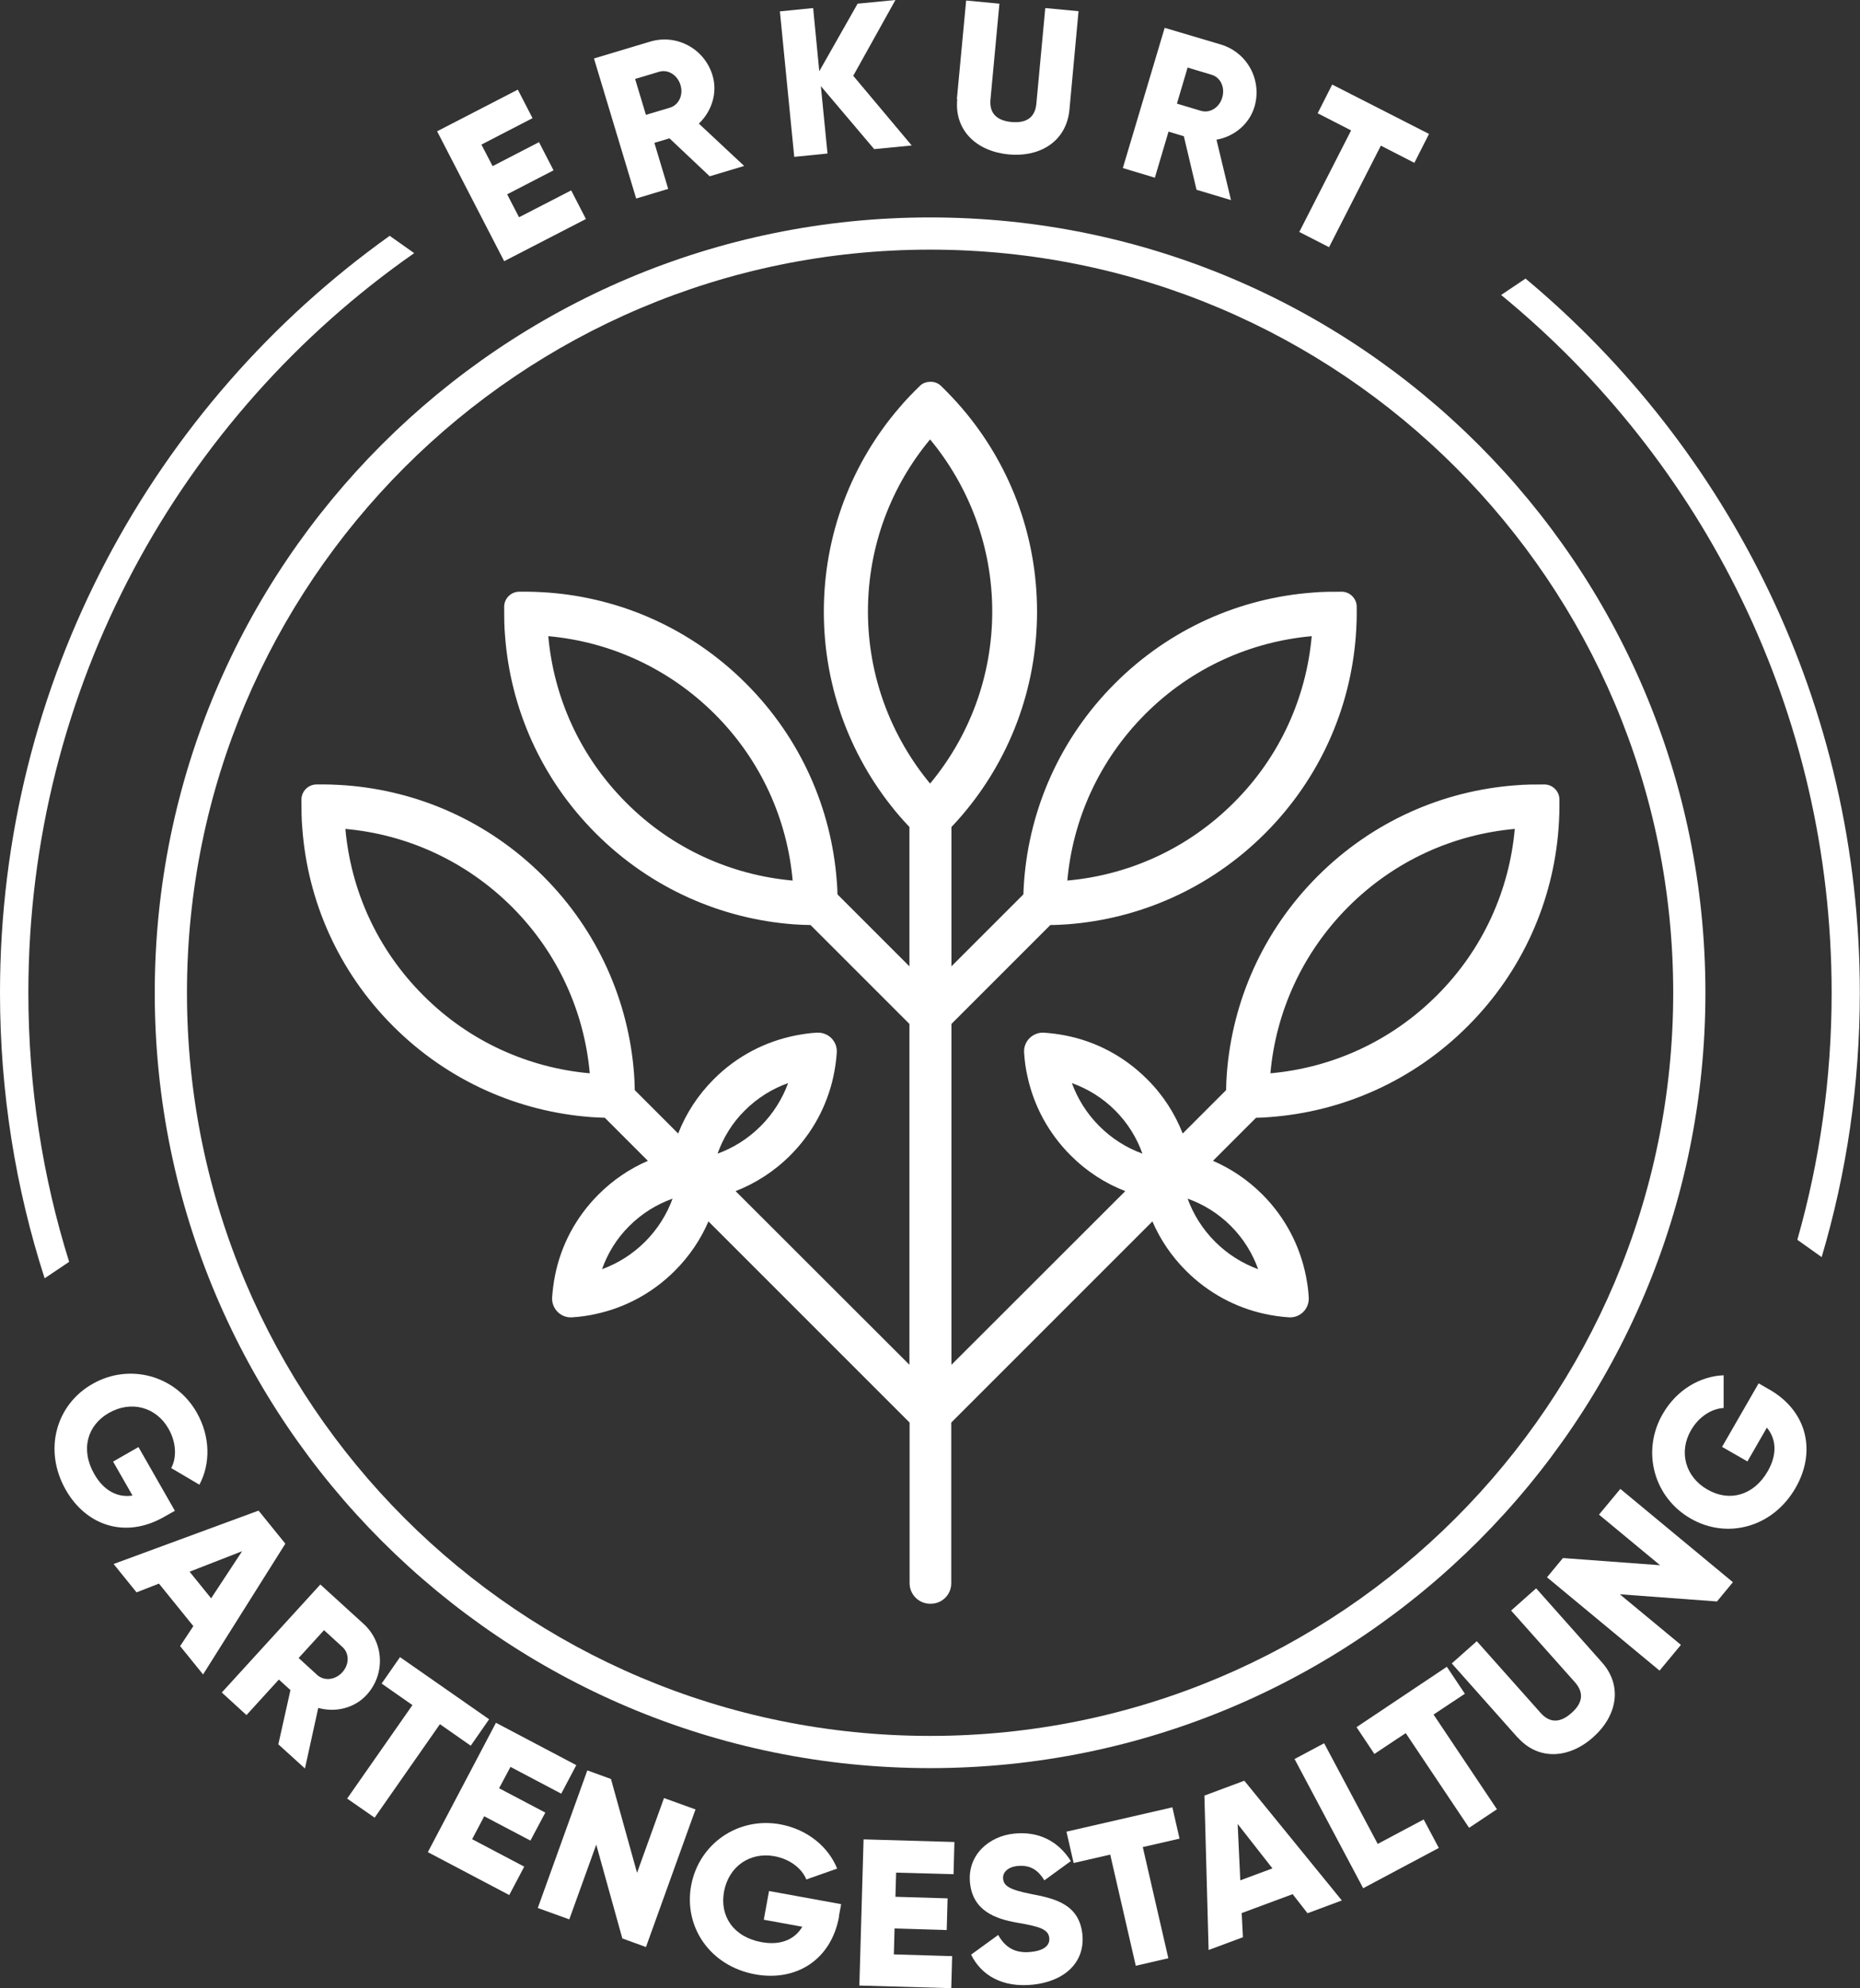 <?xml version="1.0" encoding="UTF-8"?>
<svg id="Layer_2" data-name="Layer 2" xmlns="http://www.w3.org/2000/svg" viewBox="0 0 106.25 113.57">
  <rect x="0" y="0" width="106.25" height="113.57" fill="#333333" stroke="none"/>
  <defs>
    <style>
      .cls-1 {
        fill: #fff;
        stroke-width: 0px;
      }
    </style>
  </defs>
  <g id="Layer_1-2" data-name="Layer 1">
    <g>
      <path class="cls-1" d="M53.13,12.42c-24.46,0-44.29,19.83-44.29,44.29s19.83,44.29,44.29,44.29,44.29-19.83,44.29-44.29S77.59,12.42,53.13,12.42ZM53.13,99.16c-23.45,0-42.45-19.01-42.45-42.45S29.68,14.26,53.13,14.26s42.45,19.01,42.45,42.45-19.01,42.45-42.45,42.45Z"/>
      <path class="cls-1" d="M87.15,15.91l-1.4.94c11.53,9.45,18.88,23.79,18.88,39.86,0,4.89-.68,9.62-1.96,14.11l1.39.99c1.42-4.79,2.18-9.86,2.18-15.1,0-16.4-7.43-31.06-19.1-40.8ZM0,56.71c0,5.69.89,11.17,2.55,16.31l1.4-.94c-1.52-4.85-2.33-10.02-2.33-15.37C1.62,39.22,10.33,23.77,23.66,14.46l-1.4-.99C8.78,23.1,0,38.88,0,56.71Z"/>
      <g>
        <path class="cls-1" d="M32.63,10.88l.84,1.63-4.67,2.41-3.83-7.42,4.61-2.38.84,1.63-2.92,1.51.64,1.23,2.65-1.37.83,1.61-2.65,1.37.68,1.31,2.97-1.53Z"/>
        <path class="cls-1" d="M38.25,7.9l-.87.26.79,2.63-1.83.55-2.41-8,3.2-.96c1.52-.46,3.11.4,3.57,1.92.3.98-.03,2.05-.78,2.76l2.59,2.42-1.97.59-2.3-2.17ZM36.9,6.56l1.37-.41c.5-.15.78-.72.6-1.3-.18-.58-.72-.9-1.22-.75l-1.37.41.62,2.06Z"/>
        <path class="cls-1" d="M49.93,8.51l-3.04-3.59.38,3.85-1.9.19-.82-8.31,1.9-.19.35,3.61,2.19-3.86,2.16-.21-2.41,4.33,3.34,3.98-2.16.21Z"/>
        <path class="cls-1" d="M54.66,5.66L55.19.03l1.9.18-.51,5.47c-.06.63.19,1.19,1.2,1.29,1.01.09,1.36-.41,1.42-1.04l.51-5.47,1.9.18-.52,5.63c-.17,1.78-1.64,2.72-3.47,2.55-1.83-.17-3.11-1.37-2.94-3.15Z"/>
        <path class="cls-1" d="M67.62,7.78l-.87-.26-.78,2.63-1.83-.55,2.39-8.01,3.2.95c1.52.45,2.38,2.04,1.93,3.56-.29.98-1.15,1.7-2.17,1.88l.83,3.45-1.97-.59-.73-3.08ZM67.23,5.92l1.37.41c.5.15,1.05-.17,1.22-.76.17-.58-.1-1.15-.61-1.3l-1.37-.41-.61,2.06Z"/>
        <path class="cls-1" d="M80.79,9.3l-1.91-.98-2.96,5.8-1.7-.87,2.96-5.8-1.91-.98.83-1.64,5.53,2.82-.83,1.64Z"/>
      </g>
      <g>
        <path class="cls-1" d="M9.37,86.65c-2.22,1.27-4.45.49-5.61-1.54-1.3-2.28-.56-4.88,1.53-6.06,2.1-1.2,4.74-.49,5.95,1.64.79,1.39.78,2.95.15,4.12l-1.61-.95c.31-.57.31-1.44-.16-2.26-.7-1.22-2.12-1.62-3.4-.89-1.23.7-1.64,2.09-.83,3.5.55.96,1.34,1.35,2.18,1.22l-1.11-1.94,1.45-.83,2.08,3.64-.62.35Z"/>
        <path class="cls-1" d="M11.03,92.87l-1.95-2.41-1.28.5-1.31-1.62,8.28-3.05,1.53,1.89-4.7,7.47-1.31-1.62.76-1.15ZM12.06,91.3l1.77-2.69-3,1.17,1.23,1.52Z"/>
        <path class="cls-1" d="M16.6,96.55l-.67-.61-1.85,2.03-1.41-1.29,5.63-6.17,2.47,2.25c1.17,1.07,1.25,2.87.18,4.05-.69.76-1.78,1.03-2.77.75l-.76,3.46-1.52-1.38.69-3.09ZM17.06,94.71l1.06.97c.39.35,1.02.3,1.43-.15.41-.45.41-1.08.02-1.44l-1.06-.97-1.45,1.59Z"/>
        <path class="cls-1" d="M26.89,99.72l-1.76-1.23-3.73,5.34-1.57-1.09,3.73-5.34-1.76-1.23,1.05-1.51,5.09,3.55-1.05,1.51Z"/>
        <path class="cls-1" d="M29.95,106.62l-.86,1.63-4.65-2.45,3.89-7.39,4.59,2.42-.86,1.63-2.9-1.53-.65,1.22,2.64,1.39-.85,1.6-2.64-1.39-.69,1.31,2.96,1.56Z"/>
        <path class="cls-1" d="M39.73,103.36l-2.83,7.86-1.35-.49-1.49-5.36-1.54,4.27-1.8-.65,2.83-7.86,1.35.49,1.49,5.36,1.54-4.27,1.8.65Z"/>
        <path class="cls-1" d="M47.93,109.48c-.46,2.51-2.49,3.72-4.79,3.3-2.58-.47-4.09-2.71-3.66-5.07.44-2.38,2.67-3.94,5.09-3.5,1.57.29,2.76,1.3,3.25,2.53l-1.76.62c-.24-.6-.9-1.16-1.83-1.33-1.39-.25-2.6.58-2.87,2.02-.26,1.4.54,2.6,2.14,2.89,1.09.2,1.9-.15,2.33-.88l-2.2-.4.3-1.64,4.12.75-.13.7Z"/>
        <path class="cls-1" d="M54.39,111.73l-.05,1.84-5.25-.15.24-8.35,5.19.15-.05,1.84-3.28-.09-.04,1.38,2.98.09-.05,1.81-2.98-.09-.04,1.48,3.34.1Z"/>
        <path class="cls-1" d="M55.48,111.65l1.54-1.12c.37.66.92,1.07,1.86.97.9-.09,1.09-.47,1.06-.79-.05-.51-.55-.66-1.83-.88-1.27-.22-2.54-.69-2.7-2.28-.16-1.6,1.1-2.67,2.53-2.81,1.37-.14,2.5.41,3.23,1.57l-1.51,1.1c-.35-.56-.77-.89-1.53-.82-.59.06-.86.39-.83.72.04.38.27.62,1.6.88,1.3.25,2.75.55,2.93,2.31.16,1.6-1.02,2.68-2.83,2.87-1.75.18-2.95-.54-3.53-1.72Z"/>
        <path class="cls-1" d="M67.37,105.03l-2.09.48,1.46,6.35-1.86.43-1.46-6.35-2.09.48-.41-1.79,6.05-1.39.41,1.79Z"/>
        <path class="cls-1" d="M73.84,108.2l-2.91,1.08.07,1.38-1.96.73-.24-8.82,2.28-.85,5.57,6.84-1.96.73-.85-1.09ZM72.68,106.72l-1.98-2.53.15,3.22,1.83-.68Z"/>
        <path class="cls-1" d="M81.33,103.94l.86,1.62-4.32,2.3-3.92-7.38,1.69-.9,3.06,5.75,2.63-1.4Z"/>
        <path class="cls-1" d="M83.68,96.75l-1.79,1.19,3.62,5.41-1.59,1.06-3.62-5.41-1.79,1.19-1.02-1.53,5.16-3.45,1.02,1.53Z"/>
        <path class="cls-1" d="M86.69,99.25l-3.76-4.23,1.43-1.27,3.65,4.1c.42.47,1,.68,1.76,0,.76-.67.62-1.27.2-1.75l-3.65-4.1,1.43-1.27,3.76,4.23c1.19,1.34.87,3.06-.51,4.28-1.37,1.22-3.12,1.34-4.31,0Z"/>
        <path class="cls-1" d="M92.56,85.05l6.43,5.33-.91,1.1-5.55-.41,3.49,2.89-1.22,1.47-6.43-5.33.91-1.1,5.55.41-3.49-2.89,1.22-1.47Z"/>
        <path class="cls-1" d="M101.07,79.37c2.21,1.27,2.67,3.59,1.5,5.62-1.31,2.28-3.93,2.95-6,1.75-2.1-1.21-2.82-3.84-1.59-5.97.8-1.39,2.15-2.16,3.48-2.21v1.87c-.65.03-1.4.46-1.87,1.28-.7,1.22-.33,2.65.95,3.38,1.23.71,2.63.36,3.44-1.05.55-.96.49-1.84-.05-2.49l-1.11,1.93-1.45-.83,2.09-3.63.62.36Z"/>
      </g>
      <path class="cls-1" d="M89.08,45.67c0-.47-.39-.86-.86-.86-.55,0-1.11,0-1.66.05-4.12.31-8.14,2.04-11.29,5.19-3.15,3.15-4.88,7.18-5.19,11.29-.02.31-.04.62-.04.93l-2.48,2.48c-.44-1.13-1.12-2.2-2.04-3.11-1.32-1.32-2.95-2.16-4.66-2.49-.4-.08-.81-.13-1.22-.16-.64-.04-1.18.49-1.14,1.13.03.47.09.94.2,1.4.36,1.64,1.18,3.2,2.46,4.48.92.92,1.98,1.6,3.12,2.04l-9.93,9.92v-19.47l5.65-5.65c.33,0,.65-.02.97-.04,4.12-.31,8.14-2.04,11.29-5.19,3.15-3.15,4.88-7.17,5.19-11.29.04-.55.06-1.11.05-1.66,0-.47-.39-.86-.86-.86-.55,0-1.11,0-1.66.05-4.12.31-8.14,2.04-11.29,5.19-3.15,3.15-4.88,7.18-5.19,11.29-.02.25-.03.5-.04.76l-4.11,4.11v-7.96c.2-.21.39-.42.58-.64,2.69-3.13,4.31-7.2,4.31-11.66s-1.62-8.52-4.31-11.65c-.37-.43-.77-.85-1.18-1.25-.17-.16-.39-.24-.6-.23-.22,0-.44.07-.6.23-.41.4-.81.81-1.18,1.25-2.69,3.13-4.31,7.2-4.31,11.65s1.62,8.52,4.31,11.66c.19.22.38.43.58.64v7.96l-4.11-4.11c0-.25-.02-.5-.04-.76-.31-4.12-2.04-8.14-5.19-11.29-3.15-3.15-7.17-4.88-11.29-5.19-.55-.04-1.11-.06-1.66-.05-.47,0-.86.39-.86.86,0,.55,0,1.11.05,1.66.31,4.12,2.04,8.14,5.19,11.29,3.15,3.15,7.18,4.88,11.29,5.19.32.02.65.04.97.04l5.65,5.65v19.47l-9.93-9.92c1.13-.44,2.2-1.12,3.12-2.04,1.28-1.28,2.1-2.84,2.46-4.48.1-.46.17-.93.2-1.4.04-.64-.49-1.17-1.14-1.13-.41.02-.81.08-1.22.16-1.71.34-3.34,1.17-4.66,2.49-.92.92-1.6,1.98-2.04,3.11l-2.48-2.48c0-.31-.02-.62-.04-.93-.31-4.12-2.04-8.14-5.19-11.29-3.15-3.15-7.17-4.88-11.29-5.19-.55-.04-1.11-.06-1.66-.05-.47,0-.86.39-.86.86,0,.55,0,1.11.05,1.66.31,4.12,2.04,8.14,5.19,11.29,3.15,3.15,7.18,4.88,11.29,5.19.27.02.54.03.8.04l2.46,2.46c-1.02.44-1.98,1.08-2.82,1.92-1.32,1.32-2.16,2.95-2.49,4.66-.08.4-.13.81-.16,1.22-.04.64.49,1.18,1.13,1.14.47-.03.94-.09,1.4-.2,1.64-.36,3.2-1.18,4.48-2.46.84-.84,1.48-1.8,1.92-2.82l11.49,11.49v9.18c0,.65.54,1.18,1.19,1.17,0,0,0,0,0,0,0,0,0,0,0,0,.66.01,1.19-.52,1.19-1.17v-9.18l11.49-11.49c.44,1.02,1.08,1.98,1.92,2.82,1.28,1.28,2.84,2.1,4.48,2.46.46.1.93.17,1.4.2.64.04,1.17-.49,1.13-1.14-.02-.41-.08-.81-.16-1.22-.34-1.71-1.17-3.34-2.49-4.66-.84-.84-1.8-1.48-2.82-1.92l2.46-2.46c.27,0,.54-.02.8-.04,4.12-.31,8.14-2.04,11.29-5.19,3.15-3.15,4.88-7.17,5.19-11.29.04-.55.06-1.11.05-1.66ZM65.42,40.79c2.66-2.66,6.04-4.14,9.51-4.45-.31,3.47-1.79,6.86-4.45,9.51-2.66,2.66-6.04,4.14-9.51,4.45.31-3.47,1.8-6.85,4.45-9.51ZM35.77,45.85c-2.66-2.66-4.14-6.04-4.45-9.51,3.47.31,6.85,1.8,9.51,4.45,2.66,2.66,4.14,6.04,4.45,9.51-3.47-.31-6.86-1.79-9.51-4.45ZM24.18,56.86c-2.66-2.66-4.14-6.04-4.45-9.51,3.47.31,6.85,1.8,9.51,4.45,2.66,2.66,4.14,6.04,4.45,9.51-3.47-.31-6.86-1.79-9.51-4.45ZM36.85,70.93c-.72.72-1.56,1.24-2.46,1.57.32-.9.83-1.75,1.56-2.47.72-.72,1.57-1.24,2.47-1.56-.33.9-.85,1.74-1.57,2.46ZM42.55,63.43c.72-.72,1.57-1.24,2.47-1.56-.33.9-.85,1.74-1.57,2.46-.72.72-1.56,1.24-2.46,1.57.32-.9.83-1.75,1.56-2.47ZM49.58,34.93c0-3.74,1.33-7.16,3.55-9.83,2.21,2.67,3.55,6.1,3.55,9.83s-1.33,7.16-3.55,9.83c-2.21-2.67-3.55-6.1-3.55-9.83ZM62.8,64.33c-.72-.72-1.24-1.56-1.57-2.46.9.32,1.75.84,2.47,1.56.72.72,1.24,1.57,1.56,2.47-.9-.33-1.74-.85-2.46-1.57ZM70.31,70.03c.72.72,1.24,1.57,1.56,2.47-.9-.33-1.74-.85-2.46-1.57-.72-.72-1.24-1.56-1.57-2.46.9.32,1.75.84,2.47,1.56ZM82.08,56.86c-2.66,2.66-6.04,4.14-9.51,4.45.31-3.47,1.8-6.85,4.45-9.51,2.66-2.66,6.04-4.14,9.51-4.45-.31,3.47-1.79,6.86-4.45,9.51Z"/>
    </g>
  </g>
</svg>